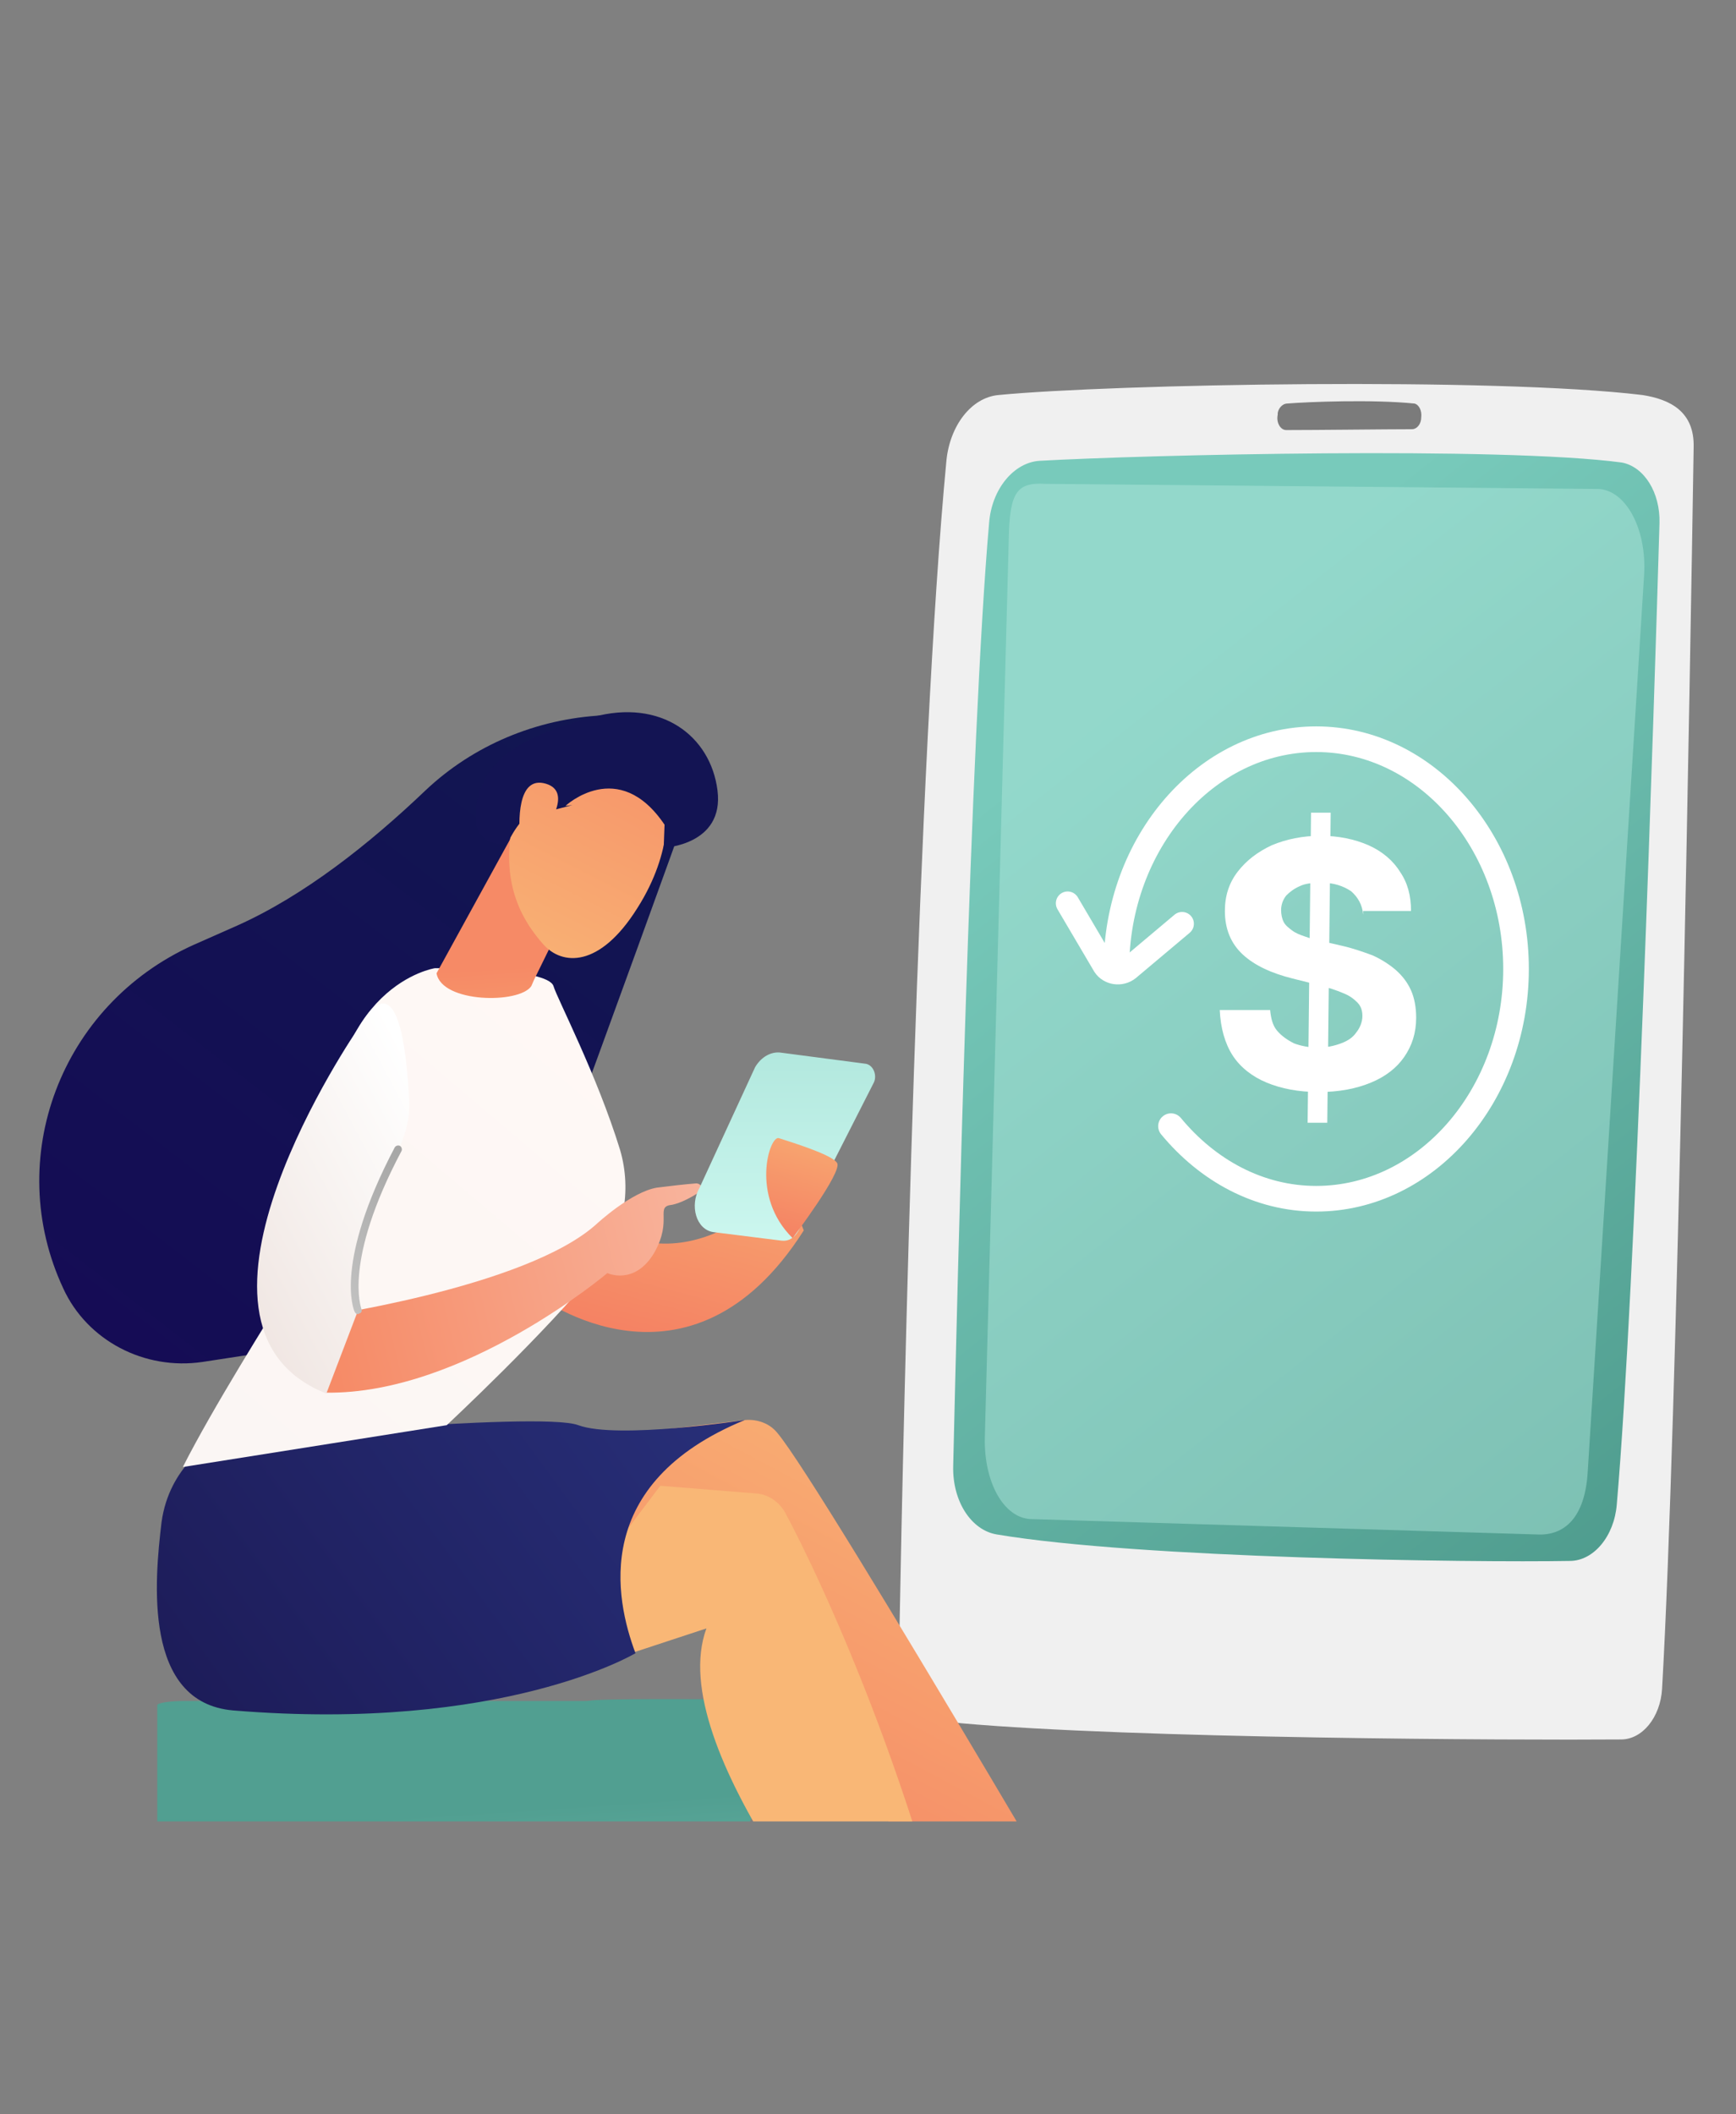 <?xml version="1.0" encoding="UTF-8"?>
<svg id="Layer_1" data-name="Layer 1" xmlns="http://www.w3.org/2000/svg" xmlns:xlink="http://www.w3.org/1999/xlink" viewBox="0 0 432 526">
  <rect x="0" y="0" width="432" height="526" fill="#808080" stroke="none"/>
  <defs>
    <style>
      .cls-1 {
        stroke-width: 5.87px;
      }

      .cls-1, .cls-2, .cls-3 {
        fill: none;
      }

      .cls-1, .cls-3 {
        stroke: #fff;
        stroke-linecap: round;
        stroke-miterlimit: 10;
      }

      .cls-4 {
        clip-path: url(#clippath);
      }

      .cls-2, .cls-5, .cls-6, .cls-7, .cls-8, .cls-9, .cls-10, .cls-11, .cls-12, .cls-13, .cls-14, .cls-15, .cls-16, .cls-17, .cls-18, .cls-19, .cls-20, .cls-21, .cls-22, .cls-23, .cls-24, .cls-25 {
        stroke-width: 0px;
      }

      .cls-5 {
        fill: url(#linear-gradient);
      }

      .cls-6 {
        fill: url(#linear-gradient-11);
      }

      .cls-7 {
        fill: url(#linear-gradient-12);
      }

      .cls-8 {
        fill: url(#linear-gradient-13);
      }

      .cls-9 {
        fill: url(#linear-gradient-10);
      }

      .cls-10 {
        fill: url(#linear-gradient-16);
      }

      .cls-11 {
        fill: url(#linear-gradient-15);
      }

      .cls-12 {
        fill: url(#linear-gradient-14);
      }

      .cls-13 {
        fill: #b2e8de;
        opacity: .46;
      }

      .cls-13, .cls-25 {
        isolation: isolate;
      }

      .cls-3 {
        stroke-width: 6.38px;
      }

      .cls-14 {
        fill: url(#linear-gradient-4);
      }

      .cls-15 {
        fill: url(#linear-gradient-2);
      }

      .cls-16 {
        fill: url(#linear-gradient-3);
      }

      .cls-17 {
        fill: url(#linear-gradient-8);
      }

      .cls-18 {
        fill: url(#linear-gradient-9);
      }

      .cls-19 {
        fill: url(#linear-gradient-7);
      }

      .cls-20 {
        fill: url(#linear-gradient-5);
      }

      .cls-21 {
        fill: url(#linear-gradient-6);
      }

      .cls-22 {
        fill: #131453;
      }

      .cls-23 {
        fill: #fff;
      }

      .cls-24 {
        fill: #f0f0f0;
      }

      .cls-25 {
        fill: #060606;
        opacity: .5;
      }
    </style>
    <clipPath id="clippath">
      <rect class="cls-2" x="3" y="72.79" width="488.81" height="380.42"/>
    </clipPath>
    <linearGradient id="linear-gradient" x1="270.55" y1="1191.79" x2="700.42" y2="1736.45" gradientTransform="translate(0 -1013)" gradientUnits="userSpaceOnUse">
      <stop offset="0" stop-color="#78cabb"/>
      <stop offset="1" stop-color="#04493c"/>
    </linearGradient>
    <linearGradient id="linear-gradient-2" x1="151.64" y1="1587.4" x2="143.19" y2="1462.08" gradientTransform="translate(0 -1013)" gradientUnits="userSpaceOnUse">
      <stop offset="0" stop-color="#b2e8de"/>
      <stop offset="1" stop-color="#519f91"/>
    </linearGradient>
    <linearGradient id="linear-gradient-3" x1="272.16" y1="1370.34" x2="188.65" y2="1527.33" gradientTransform="translate(0 -1013)" gradientUnits="userSpaceOnUse">
      <stop offset="0" stop-color="#f9b776"/>
      <stop offset="1" stop-color="#f47960"/>
    </linearGradient>
    <linearGradient id="linear-gradient-4" x1="296.41" y1="1423.92" x2="749.77" y2="1134.29" gradientTransform="translate(0 -1013)" gradientUnits="userSpaceOnUse">
      <stop offset="0" stop-color="#f9b776"/>
      <stop offset="1" stop-color="#f47960"/>
    </linearGradient>
    <linearGradient id="linear-gradient-5" x1="208.52" y1="1322.31" x2="-42.3" y2="1506.73" gradientTransform="translate(0 -1013)" gradientUnits="userSpaceOnUse">
      <stop offset="0" stop-color="#2b3582"/>
      <stop offset="1" stop-color="#150e42"/>
    </linearGradient>
    <linearGradient id="linear-gradient-6" x1="173.12" y1="1175.83" x2="24.5" y2="1368.48" gradientTransform="translate(0 -1013)" gradientUnits="userSpaceOnUse">
      <stop offset="0" stop-color="#111851"/>
      <stop offset="1" stop-color="#150b55"/>
    </linearGradient>
    <linearGradient id="linear-gradient-7" x1="180.68" y1="1275.53" x2="158.76" y2="1358.29" gradientTransform="translate(0 -1013)" gradientUnits="userSpaceOnUse">
      <stop offset="0" stop-color="#f9b776"/>
      <stop offset="1" stop-color="#f47960"/>
    </linearGradient>
    <linearGradient id="linear-gradient-8" x1="147.93" y1="1264.11" x2="5.03" y2="1432.54" gradientTransform="translate(0 -1013)" gradientUnits="userSpaceOnUse">
      <stop offset="0" stop-color="#fff8f5"/>
      <stop offset="1" stop-color="#f9f5f3"/>
    </linearGradient>
    <linearGradient id="linear-gradient-9" x1="129.92" y1="1300.85" x2="126.97" y2="1253.7" gradientTransform="translate(0 -1013)" gradientUnits="userSpaceOnUse">
      <stop offset="0" stop-color="#f9b776"/>
      <stop offset="1" stop-color="#f68a66"/>
    </linearGradient>
    <linearGradient id="linear-gradient-10" x1="126.12" y1="1261.63" x2="182.39" y2="1151.71" gradientTransform="translate(0 -1013)" gradientUnits="userSpaceOnUse">
      <stop offset="0" stop-color="#f9b776"/>
      <stop offset="1" stop-color="#f47960"/>
    </linearGradient>
    <linearGradient id="linear-gradient-11" x1="112.82" y1="1254.8" x2="169.09" y2="1144.9" gradientTransform="translate(0 -1013)" gradientUnits="userSpaceOnUse">
      <stop offset="0" stop-color="#f9b776"/>
      <stop offset="1" stop-color="#f47960"/>
    </linearGradient>
    <linearGradient id="linear-gradient-12" x1="81.34" y1="1345.39" x2="229.87" y2="1308.15" gradientTransform="translate(0 -1013)" gradientUnits="userSpaceOnUse">
      <stop offset="0" stop-color="#f68b67"/>
      <stop offset=".96" stop-color="#f9c8b7"/>
    </linearGradient>
    <linearGradient id="linear-gradient-13" x1="195.33" y1="1274.96" x2="195.33" y2="1322.1" gradientTransform="translate(0 -1013)" gradientUnits="userSpaceOnUse">
      <stop offset="0" stop-color="#b2e8de"/>
      <stop offset="1" stop-color="#ccf7ef"/>
    </linearGradient>
    <linearGradient id="linear-gradient-14" x1="113.14" y1="1297.9" x2="14.76" y2="1349.9" gradientTransform="translate(0 -1013)" gradientUnits="userSpaceOnUse">
      <stop offset="0" stop-color="#fff"/>
      <stop offset=".24" stop-color="#f9f5f3"/>
      <stop offset=".66" stop-color="#eee3df"/>
    </linearGradient>
    <linearGradient id="linear-gradient-15" x1="235.13" y1="1209.01" x2="55.31" y2="1349.2" gradientTransform="translate(0 -1013)" gradientUnits="userSpaceOnUse">
      <stop offset="0" stop-color="#242421"/>
      <stop offset="1" stop-color="#dbdbdb"/>
    </linearGradient>
    <linearGradient id="linear-gradient-16" x1="204.51" y1="1285.23" x2="192.82" y2="1326.4" gradientTransform="translate(0 -1013)" gradientUnits="userSpaceOnUse">
      <stop offset="0" stop-color="#f9b776"/>
      <stop offset="1" stop-color="#f47960"/>
    </linearGradient>
  </defs>
  <g class="cls-4">
    <g>
      <path class="cls-24" d="m421.46,111.26c-.85,54.41-4.04,242.49-7.86,309.01-.43,7.01-4.89,12.54-10.2,12.54-26.14.21-121.56-.21-164.28-4.04-8.93-.85-15.51-10.63-15.3-22.53,1.06-57.17,4.68-218.05,11.69-291.59.85-8.71,6.16-15.73,12.96-16.36,28.48-2.76,123.48-4.46,160.24,0,6.8,1.06,12.96,4.04,12.75,12.96h0Z"/>
      <path class="cls-5" d="m412.96,130.17c-1.28,43.99-5.95,190.42-10.63,244.19-.64,7.86-5.74,14.03-11.69,14.03-24.44.43-107.33-.64-142.6-6.59-6.38-1.06-11.05-8.29-10.84-17,1.06-44.84,4.25-181.28,8.93-234.63.64-8.5,6.16-15.09,12.54-15.51,26.35-1.49,114.76-3.61,144.94.43,5.53,1.06,9.56,7.44,9.35,15.09h0Z"/>
      <path class="cls-25" d="m353.67,103.82c0,1.7-1.06,2.98-2.34,2.98-6.16,0-23.59.21-31.24.21-1.49,0-2.55-1.91-2.13-3.83v-.43c.21-1.28,1.28-2.34,2.34-2.34,5.31-.43,21.25-1.06,31.67,0,1.06.21,1.91,1.7,1.7,3.4h0Z"/>
      <path class="cls-13" d="m382.36,381.8l-126.03-3.83c-6.59-.43-11.48-9.14-11.26-20.19l5.95-223.36c.21-11.9,1.91-14.45,9.14-14.03l137.72,1.28c6.8.43,11.9,9.99,11.26,21.25l-14.03,223.15c-.64,11.48-5.74,16.15-12.75,15.73h0Z"/>
      <path class="cls-23" d="m325.4,279.36l.85-77.15h4.89l-.85,77.15h-4.89Zm13.81-51.86c-.21-2.34-1.28-4.25-2.98-5.74-1.91-1.28-4.25-2.13-7.44-2.13-2.13,0-4.04.21-5.31.85-1.49.64-2.55,1.49-3.4,2.34-.85,1.06-1.28,2.34-1.28,3.61,0,1.06.21,2.13.64,2.98s1.28,1.49,2.13,2.13,1.91,1.06,3.19,1.49,2.34.85,3.83,1.06l5.53,1.28c2.76.64,5.1,1.49,7.44,2.34,2.34,1.06,4.25,2.34,5.74,3.61,1.7,1.49,2.98,3.19,3.83,5.1.85,1.91,1.28,4.25,1.28,6.8,0,3.83-1.06,7.01-2.98,9.78-1.91,2.76-4.68,4.89-8.29,6.38s-7.86,2.34-12.96,2.34-9.35-.85-12.96-2.34c-3.61-1.49-6.59-3.83-8.5-6.8-1.91-2.98-2.98-6.8-3.19-11.26h12.54c.21,2.13.64,3.83,1.7,5.1s2.55,2.34,4.25,3.19c1.7.64,3.83,1.06,5.95,1.06s4.04-.43,5.74-1.06,2.98-1.49,3.83-2.76c.85-1.06,1.49-2.55,1.49-4.04s-.43-2.55-1.28-3.4c-.85-.85-1.91-1.7-3.61-2.34-1.49-.64-3.4-1.28-5.74-1.91l-6.8-1.7c-5.1-1.28-9.35-3.19-12.33-5.95-2.98-2.76-4.46-6.38-4.46-10.84,0-3.83,1.06-7.01,3.19-9.78,2.13-2.76,4.89-4.89,8.5-6.59,3.61-1.49,7.65-2.34,12.11-2.34s8.5.85,11.9,2.34,6.16,3.83,7.86,6.59c1.91,2.76,2.76,5.95,2.76,9.78h-11.9v.85Z"/>
      <path class="cls-1" d="m294.16,229.85l-13.39,11.26c-1.91,1.49-4.68,1.06-5.95-.85l-9.14-15.51"/>
      <path class="cls-3" d="m291.4,280.21c9.14,11.05,21.89,18.06,36.13,18.06,27.42,0,49.73-25.72,49.73-57.17s-22.32-57.17-49.73-57.17-49.73,25.72-49.73,57.17"/>
      <path class="cls-15" d="m222.75,423.24c-83.74-1.06-73.75,0-77.15,0H45.93c-3.4,0-6.8.43-6.8,1.06v88.62c0,.43,1.49.85,3.19,1.28,1.7.43,4.25.43,6.8.43l200.2-.21c2.55,0,4.89-.21,6.59-.64,1.7-.43-101.59-.64-101.59-1.06l51.01-93.94,17.43,4.46Z"/>
      <path class="cls-16" d="m290.12,516.12c-.21,0-85.22-146.01-96.7-159.61-1.91-2.34-4.89-3.4-7.86-3.19l-23.8,2.76-27.84,59.08,46.54-26.57c-4.68,31.24,55.04,77.36,75.45,94.36,2.13,1.7,2.34,4.89.43,6.8l-8.08,8.29c13.39,13.39,28.9,21.89,46.33,25.93l-4.46-7.86Z"/>
      <path class="cls-14" d="m256.97,552.04c-.21,0-12.96-30.18-12.96-30.39-11.69-69.71-40.17-129.64-48.67-145.37-1.49-2.55-4.04-4.46-7.23-4.68l-23.8-1.91-39.53,52.28,51.01-16.79c-10.84,29.54,38.04,86.71,54.41,107.33,1.7,2.13,1.28,5.1-1.06,6.59l-9.78,6.59c10.41,15.73,23.8,27.2,40.17,34.43l-2.55-8.08h0Z"/>
      <path class="cls-20" d="m52.94,358.85s-10.84,5.74-12.75,19.98c-1.7,14.24-4.68,44.84,17.85,46.76,67.16,5.53,100.1-14.24,100.1-14.24-5.1-13.6-11.05-42.29,27.2-58.02,0,0-31.67,4.89-41.44,1.28-9.56-3.61-90.96,4.25-90.96,4.25h0Z"/>
      <path class="cls-21" d="m174.51,191.38c-.43,2.76-49.31,136.02-49.31,136.02l-74.81,11.48c-14.45,2.13-28.69-5.31-34.64-18.28-15.09-32.3-.64-70.56,32.3-85.44l11.05-4.89c16.58-7.44,32.73-20.19,46.76-33.58,11.9-11.26,27.63-17.85,44.21-18.7l24.44,13.39h0Z"/>
      <path class="cls-19" d="m195.34,294.24s-25.5,29.97-51.43,5.74l-9.99,22.53s37.62,28.48,66.1-16.36l-4.68-11.9Z"/>
      <path class="cls-17" d="m111.18,354.6s25.08-23.38,37.4-38.89c6.59-8.29,8.71-19.34,5.74-29.54-5.74-18.7-15.73-37.83-16.58-40.8-1.49-4.68-29.54-4.46-29.54-4.46,0,0-26.57,4.04-26.78,47.82,0,10.41-2.98,20.83-8.5,29.75-6.38,10.2-19.98,31.88-27.42,46.54l65.67-10.41h0Z"/>
      <path class="cls-18" d="m127.54,207.74l-18.91,34.43c1.28,7.44,20.62,7.65,23.59,3.19.21-.43.43-1.06.64-1.49l11.26-22.95c.43-2.34-5.74-9.78-7.86-10.84l-7.44-3.83c-2.98-1.7,9.14-1.91-1.28,1.49Z"/>
      <path class="cls-9" d="m165.79,199.67s2.13,11.69-7.23,26.35c-9.35,14.88-18.7,14.24-23.38,8.93-4.68-5.31-10.41-14.03-7.86-28.9,2.55-14.66,35.28-21.25,38.47-6.38h0Z"/>
      <path class="cls-22" d="m140.72,200.52s13.18-12.33,24.65,4.68l-.21,5.74s15.09-.64,13.39-14.24c-1.7-13.6-14.03-22.95-31.03-18.28-17,4.68-26.99,9.99-28.9,21.68-1.91,11.69,7.65,9.78,7.65,9.78,0,0,3.61-8.08,8.08-8.5,4.46-.64,4.04,0,4.04,0l4.04-1.06-1.7.21Z"/>
      <path class="cls-6" d="m135.19,207.11s7.86-9.99.64-12.11c-7.23-2.13-6.8,9.78-6.38,14.24l5.74-2.13Z"/>
      <path class="cls-7" d="m76.96,328.03s53.98-7.44,71.62-23.59c0,0,8.5-7.86,14.88-8.93,3.4-.43,7.01-.85,9.78-1.06,1.28,0,1.91,1.49.85,2.13-1.91,1.28-4.68,2.76-6.8,3.19-4.46.43.21,3.61-4.46,11.9-4.89,8.29-11.69,5.1-11.69,5.1,0,0-35.7,30.18-69.92,29.75,0,0-8.5-2.55-4.25-18.49Z"/>
      <path class="cls-8" d="m215.53,264.7l-21.04-2.76c-2.55-.43-5.1,1.06-6.59,3.61l-13.81,29.97c-2.55,4.46-.85,10.41,3.4,11.05l17,2.13c1.7.21,3.19-.64,4.25-2.55l18.7-36.77c.85-1.7,0-4.25-1.91-4.68h0Z"/>
      <path class="cls-12" d="m89.07,255.99s-50.79,73.75-7.86,90.75l7.86-20.61s-5.1-11.48,9.99-39.95c1.91-3.83,2.98-8.08,2.76-12.33-.64-12.33-2.76-35.28-12.75-17.85Z"/>
      <path class="cls-11" d="m89.07,326.97c-.43,0-.64-.21-.85-.64s-5.1-12.11,9.99-40.8c.21-.43.85-.64,1.28-.43.43.21.64.85.43,1.28-14.66,27.63-9.99,39.1-9.99,39.32.21.43,0,1.06-.43,1.06-.21.21-.43.21-.43.21Z"/>
      <path class="cls-10" d="m197.25,308.06s12.54-16.58,11.05-18.7c-1.28-2.13-11.9-5.31-14.45-6.16-2.34-.85-7.23,14.45,3.4,24.87Z"/>
    </g>
  </g>
</svg>